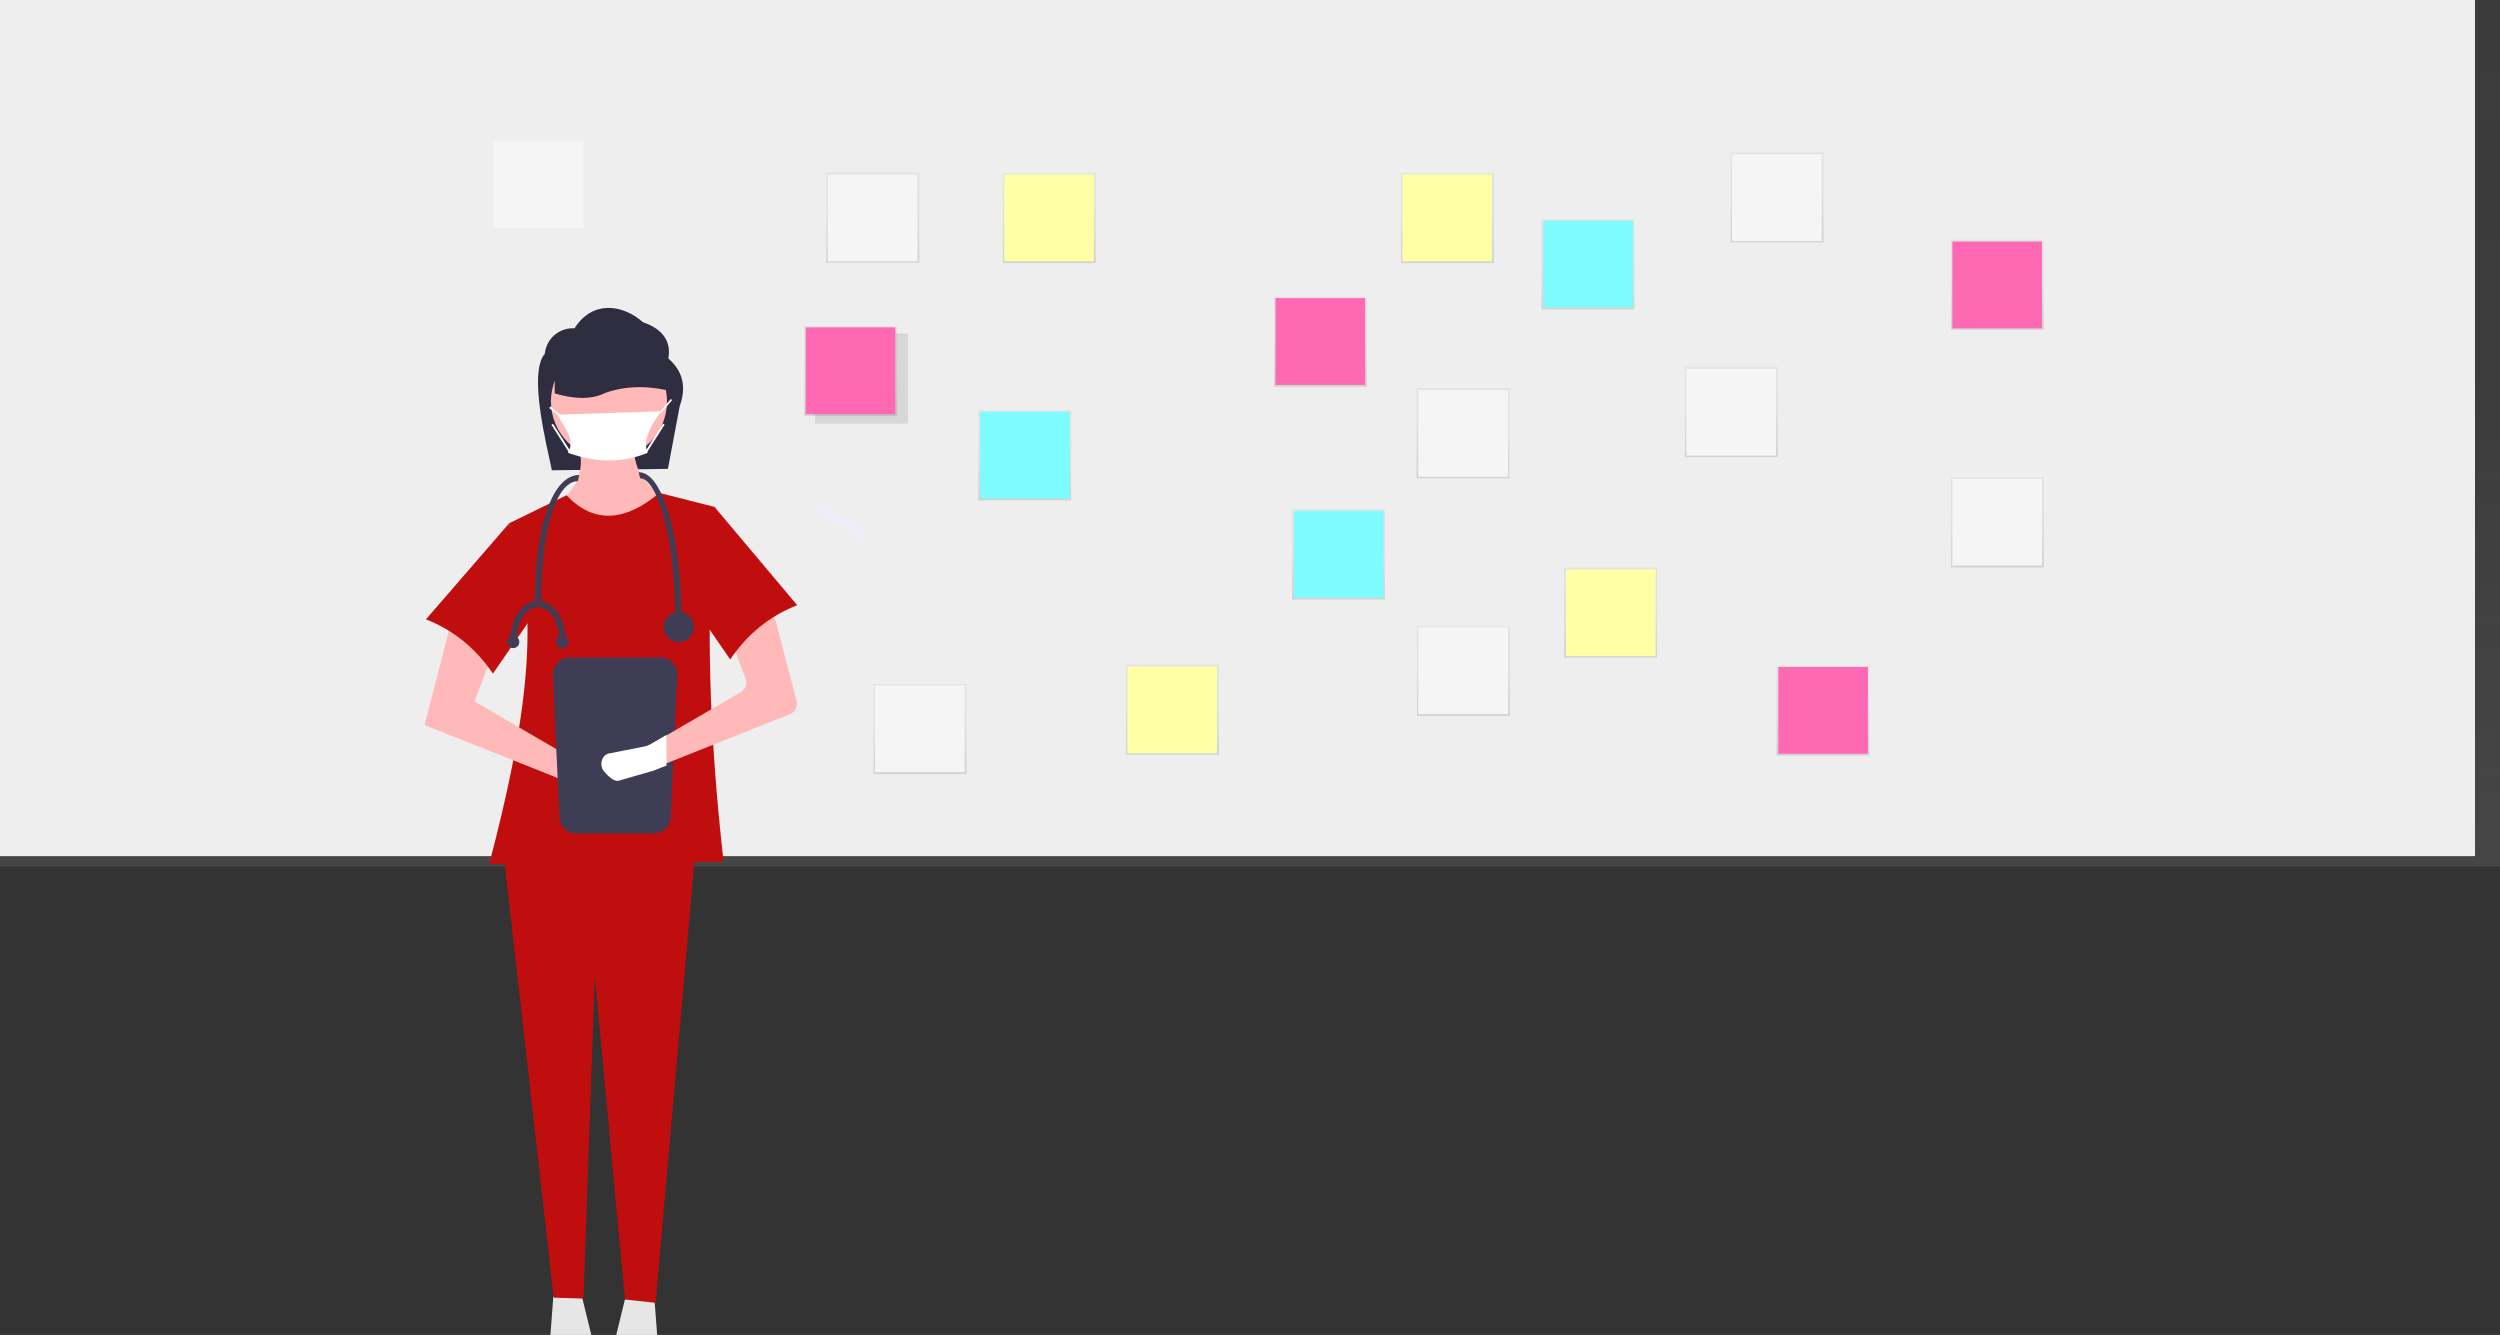 <?xml version="1.0" encoding="utf-8"?>
<!-- Generator: Adobe Illustrator 24.2.1, SVG Export Plug-In . SVG Version: 6.00 Build 0)  -->
<svg version="1.1" id="Layer_1" xmlns="http://www.w3.org/2000/svg" xmlns:xlink="http://www.w3.org/1999/xlink" x="0px" y="0px"
	 viewBox="0 0 530 283" style="enable-background:new 0 0 530 283;" xml:space="preserve">
<rect x="0" y="0" width="530" height="283" fill="#333333" stroke="none"/>
<style type="text/css">
	.st0{fill:url(#SVGID_1_);}
	.st1{fill:#EEEEEE;}
	.st2{fill:url(#SVGID_2_);}
	.st3{fill:#F5F5F5;}
	.st4{fill:url(#SVGID_3_);}
	.st5{fill:url(#SVGID_4_);}
	.st6{fill:url(#SVGID_5_);}
	.st7{fill:url(#SVGID_6_);}
	.st8{fill:url(#SVGID_7_);}
	.st9{fill:url(#SVGID_8_);}
	.st10{fill:url(#SVGID_9_);}
	.st11{fill:#7CFCFF;}
	.st12{fill:url(#SVGID_10_);}
	.st13{fill:url(#SVGID_11_);}
	.st14{fill:url(#SVGID_12_);}
	.st15{fill:#FFFFA5;}
	.st16{fill:url(#SVGID_13_);}
	.st17{fill:url(#SVGID_14_);}
	.st18{fill:url(#SVGID_15_);}
	.st19{fill:url(#SVGID_16_);}
	.st20{fill:#FF69B4;}
	.st21{opacity:0.1;enable-background:new    ;}
	.st22{fill:url(#SVGID_17_);}
	.st23{fill:url(#SVGID_18_);}
	.st24{fill:url(#SVGID_19_);}
	.st25{fill:#EDEEF9;}
	.st26{fill:#2F2E41;}
	.st27{fill:#FFB9B9;}
	.st28{fill:#E6E6E6;}
	.st29{fill:#C00D0D;}
	.st30{fill:#3F3D56;}
	.st31{fill:#FFFFFF;}
</style>
<linearGradient id="SVGID_1_" gradientUnits="userSpaceOnUse" x1="258.216" y1="99.252" x2="258.216" y2="293" gradientTransform="matrix(1 0 0 -1 0 283)">
	<stop  offset="0" style="stop-color:#808080;stop-opacity:0.25"/>
	<stop  offset="0.535" style="stop-color:#808080;stop-opacity:0.12"/>
	<stop  offset="1" style="stop-color:#808080;stop-opacity:0.1"/>
</linearGradient>
<rect x="-13.6" y="-10" class="st0" width="543.6" height="193.7"/>
<rect x="-7.5" y="-8.6" class="st1" width="532.2" height="190.1"/>
<linearGradient id="SVGID_2_" gradientUnits="userSpaceOnUse" x1="310.186" y1="181.572" x2="310.186" y2="200.664" gradientTransform="matrix(1 0 0 -1 0 283)">
	<stop  offset="0" style="stop-color:#808080;stop-opacity:0.25"/>
	<stop  offset="0.535" style="stop-color:#808080;stop-opacity:0.12"/>
	<stop  offset="1" style="stop-color:#808080;stop-opacity:0.1"/>
</linearGradient>
<rect x="300.3" y="82.3" class="st2" width="19.7" height="19.1"/>
<rect x="300.7" y="82.7" class="st3" width="19" height="18.4"/>
<linearGradient id="SVGID_3_" gradientUnits="userSpaceOnUse" x1="195.065" y1="118.956" x2="195.065" y2="138.047" gradientTransform="matrix(1 0 0 -1 0 283)">
	<stop  offset="0" style="stop-color:#808080;stop-opacity:0.25"/>
	<stop  offset="0.535" style="stop-color:#808080;stop-opacity:0.12"/>
	<stop  offset="1" style="stop-color:#808080;stop-opacity:0.1"/>
</linearGradient>
<rect x="185.2" y="145" class="st4" width="19.7" height="19.1"/>
<rect x="185.5" y="145.3" class="st3" width="19" height="18.4"/>
<linearGradient id="SVGID_4_" gradientUnits="userSpaceOnUse" x1="367.04" y1="186.06" x2="367.04" y2="205.152" gradientTransform="matrix(1 0 0 -1 0 283)">
	<stop  offset="0" style="stop-color:#808080;stop-opacity:0.25"/>
	<stop  offset="0.535" style="stop-color:#808080;stop-opacity:0.12"/>
	<stop  offset="1" style="stop-color:#808080;stop-opacity:0.1"/>
</linearGradient>
<rect x="357.2" y="77.8" class="st5" width="19.7" height="19.1"/>
<rect x="357.5" y="78.2" class="st3" width="19" height="18.4"/>
<linearGradient id="SVGID_5_" gradientUnits="userSpaceOnUse" x1="310.257" y1="131.223" x2="310.257" y2="150.314" gradientTransform="matrix(1 0 0 -1 0 283)">
	<stop  offset="0" style="stop-color:#808080;stop-opacity:0.25"/>
	<stop  offset="0.535" style="stop-color:#808080;stop-opacity:0.12"/>
	<stop  offset="1" style="stop-color:#808080;stop-opacity:0.1"/>
</linearGradient>
<rect x="300.4" y="132.7" class="st6" width="19.7" height="19.1"/>
<rect x="300.7" y="133" class="st3" width="19" height="18.4"/>
<linearGradient id="SVGID_6_" gradientUnits="userSpaceOnUse" x1="185.024" y1="227.286" x2="185.024" y2="246.378" gradientTransform="matrix(1 0 0 -1 0 283)">
	<stop  offset="0" style="stop-color:#808080;stop-opacity:0.25"/>
	<stop  offset="0.535" style="stop-color:#808080;stop-opacity:0.12"/>
	<stop  offset="1" style="stop-color:#808080;stop-opacity:0.1"/>
</linearGradient>
<rect x="175.2" y="36.6" class="st7" width="19.7" height="19.1"/>
<rect x="175.5" y="37" class="st3" width="19" height="18.4"/>
<linearGradient id="SVGID_7_" gradientUnits="userSpaceOnUse" x1="376.763" y1="231.564" x2="376.763" y2="250.656" gradientTransform="matrix(1 0 0 -1 0 283)">
	<stop  offset="0" style="stop-color:#808080;stop-opacity:0.25"/>
	<stop  offset="0.535" style="stop-color:#808080;stop-opacity:0.12"/>
	<stop  offset="1" style="stop-color:#808080;stop-opacity:0.1"/>
</linearGradient>
<rect x="366.9" y="32.3" class="st8" width="19.7" height="19.1"/>
<rect x="367.2" y="32.7" class="st3" width="19" height="18.4"/>
<linearGradient id="SVGID_8_" gradientUnits="userSpaceOnUse" x1="423.433" y1="162.725" x2="423.433" y2="181.817" gradientTransform="matrix(1 0 0 -1 0 283)">
	<stop  offset="0" style="stop-color:#808080;stop-opacity:0.25"/>
	<stop  offset="0.535" style="stop-color:#808080;stop-opacity:0.12"/>
	<stop  offset="1" style="stop-color:#808080;stop-opacity:0.1"/>
</linearGradient>
<rect x="413.6" y="101.2" class="st9" width="19.7" height="19.1"/>
<rect x="413.9" y="101.5" class="st3" width="19" height="18.4"/>
<rect x="104.7" y="30" class="st3" width="19" height="18.4"/>
<linearGradient id="SVGID_9_" gradientUnits="userSpaceOnUse" x1="336.701" y1="217.397" x2="336.701" y2="236.488" gradientTransform="matrix(1 0 0 -1 0 283)">
	<stop  offset="0" style="stop-color:#808080;stop-opacity:0.25"/>
	<stop  offset="0.535" style="stop-color:#808080;stop-opacity:0.12"/>
	<stop  offset="1" style="stop-color:#808080;stop-opacity:0.1"/>
</linearGradient>
<rect x="326.8" y="46.5" class="st10" width="19.7" height="19.1"/>
<rect x="327.2" y="46.8" class="st11" width="19" height="18.4"/>
<linearGradient id="SVGID_10_" gradientUnits="userSpaceOnUse" x1="217.302" y1="176.949" x2="217.302" y2="196.04" gradientTransform="matrix(1 0 0 -1 0 283)">
	<stop  offset="0" style="stop-color:#808080;stop-opacity:0.25"/>
	<stop  offset="0.535" style="stop-color:#808080;stop-opacity:0.12"/>
	<stop  offset="1" style="stop-color:#808080;stop-opacity:0.1"/>
</linearGradient>
<rect x="207.4" y="87" class="st12" width="19.7" height="19.1"/>
<rect x="207.8" y="87.3" class="st11" width="19" height="18.4"/>
<linearGradient id="SVGID_11_" gradientUnits="userSpaceOnUse" x1="283.808" y1="155.947" x2="283.808" y2="175.039" gradientTransform="matrix(1 0 0 -1 0 283)">
	<stop  offset="0" style="stop-color:#808080;stop-opacity:0.25"/>
	<stop  offset="0.535" style="stop-color:#808080;stop-opacity:0.12"/>
	<stop  offset="1" style="stop-color:#808080;stop-opacity:0.1"/>
</linearGradient>
<rect x="273.9" y="108" class="st13" width="19.7" height="19.1"/>
<rect x="274.3" y="108.3" class="st11" width="19" height="18.4"/>
<linearGradient id="SVGID_12_" gradientUnits="userSpaceOnUse" x1="306.861" y1="227.203" x2="306.861" y2="246.294" gradientTransform="matrix(1 0 0 -1 0 283)">
	<stop  offset="0" style="stop-color:#808080;stop-opacity:0.25"/>
	<stop  offset="0.535" style="stop-color:#808080;stop-opacity:0.12"/>
	<stop  offset="1" style="stop-color:#808080;stop-opacity:0.1"/>
</linearGradient>
<rect x="297" y="36.7" class="st14" width="19.7" height="19.1"/>
<rect x="297.3" y="37" class="st15" width="19" height="18.4"/>
<linearGradient id="SVGID_13_" gradientUnits="userSpaceOnUse" x1="341.475" y1="143.585" x2="341.475" y2="162.676" gradientTransform="matrix(1 0 0 -1 0 283)">
	<stop  offset="0" style="stop-color:#808080;stop-opacity:0.25"/>
	<stop  offset="0.535" style="stop-color:#808080;stop-opacity:0.12"/>
	<stop  offset="1" style="stop-color:#808080;stop-opacity:0.1"/>
</linearGradient>
<rect x="331.6" y="120.3" class="st16" width="19.7" height="19.1"/>
<rect x="332" y="120.7" class="st15" width="19" height="18.4"/>
<linearGradient id="SVGID_14_" gradientUnits="userSpaceOnUse" x1="222.465" y1="227.203" x2="222.465" y2="246.294" gradientTransform="matrix(1 0 0 -1 0 283)">
	<stop  offset="0" style="stop-color:#808080;stop-opacity:0.25"/>
	<stop  offset="0.535" style="stop-color:#808080;stop-opacity:0.12"/>
	<stop  offset="1" style="stop-color:#808080;stop-opacity:0.1"/>
</linearGradient>
<rect x="212.6" y="36.7" class="st17" width="19.7" height="19.1"/>
<rect x="212.9" y="37" class="st15" width="19" height="18.4"/>
<linearGradient id="SVGID_15_" gradientUnits="userSpaceOnUse" x1="248.523" y1="122.972" x2="248.523" y2="142.063" gradientTransform="matrix(1 0 0 -1 0 283)">
	<stop  offset="0" style="stop-color:#808080;stop-opacity:0.25"/>
	<stop  offset="0.535" style="stop-color:#808080;stop-opacity:0.12"/>
	<stop  offset="1" style="stop-color:#808080;stop-opacity:0.1"/>
</linearGradient>
<rect x="238.7" y="140.9" class="st18" width="19.7" height="19.1"/>
<rect x="239" y="141.3" class="st15" width="19" height="18.4"/>
<linearGradient id="SVGID_16_" gradientUnits="userSpaceOnUse" x1="279.93" y1="201.022" x2="279.93" y2="220.114" gradientTransform="matrix(1 0 0 -1 0 283)">
	<stop  offset="0" style="stop-color:#808080;stop-opacity:0.25"/>
	<stop  offset="0.535" style="stop-color:#808080;stop-opacity:0.12"/>
	<stop  offset="1" style="stop-color:#808080;stop-opacity:0.1"/>
</linearGradient>
<rect x="270.1" y="62.9" class="st19" width="19.7" height="19.1"/>
<rect x="270.4" y="63.2" class="st20" width="19" height="18.4"/>
<rect x="172.8" y="70.7" class="st21" width="19.7" height="19.1"/>
<linearGradient id="SVGID_17_" gradientUnits="userSpaceOnUse" x1="180.367" y1="194.799" x2="180.367" y2="213.891" gradientTransform="matrix(1 0 0 -1 0 283)">
	<stop  offset="0" style="stop-color:#808080;stop-opacity:0.25"/>
	<stop  offset="0.535" style="stop-color:#808080;stop-opacity:0.12"/>
	<stop  offset="1" style="stop-color:#808080;stop-opacity:0.1"/>
</linearGradient>
<rect x="170.5" y="69.1" class="st22" width="19.7" height="19.1"/>
<rect x="170.8" y="69.4" class="st20" width="19" height="18.4"/>
<linearGradient id="SVGID_18_" gradientUnits="userSpaceOnUse" x1="423.442" y1="213.079" x2="423.442" y2="232.17" gradientTransform="matrix(1 0 0 -1 0 283)">
	<stop  offset="0" style="stop-color:#808080;stop-opacity:0.25"/>
	<stop  offset="0.535" style="stop-color:#808080;stop-opacity:0.12"/>
	<stop  offset="1" style="stop-color:#808080;stop-opacity:0.1"/>
</linearGradient>
<rect x="413.6" y="50.8" class="st23" width="19.7" height="19.1"/>
<rect x="413.9" y="51.2" class="st20" width="19" height="18.4"/>
<linearGradient id="SVGID_19_" gradientUnits="userSpaceOnUse" x1="386.495" y1="122.849" x2="386.495" y2="141.94" gradientTransform="matrix(1 0 0 -1 0 283)">
	<stop  offset="0" style="stop-color:#808080;stop-opacity:0.25"/>
	<stop  offset="0.535" style="stop-color:#808080;stop-opacity:0.12"/>
	<stop  offset="1" style="stop-color:#808080;stop-opacity:0.1"/>
</linearGradient>
<rect x="376.6" y="141.1" class="st24" width="19.7" height="19.1"/>
<rect x="377" y="141.4" class="st20" width="19" height="18.4"/>
<polygon class="st25" points="172.5,108.2 173.6,106.8 183.2,112.4 183.2,114.9 "/>
<path class="st26" d="M141.6,99.4L117,99.7c-1.2-5.7-5-20.7-1.5-24.7c0.3-3.2,3.1-5.6,6.3-5.4l0,0c3.8-6,10.2-5.1,14.5-1.3
	c4.3,1.5,6,4.1,5.4,7.7c3.2,2.8,3.8,6.2,2.4,10.1L141.6,99.4z"/>
<path class="st27" d="M139.2,114.6l-17.8-2.5l-3.6-5.2c4.9-3.2,6.6-7.8,4.4-13.9l12.3-0.3c-0.6,5.5,1.2,9.7,6.3,12.3L139.2,114.6z"
	/>
<path class="st28" d="M117.3,274.9l-0.7,9.3c-0.1,1.6,1.1,3,2.7,3.2c0.1,0,0.3,0,0.4,0l4.8-0.3c0.8-0.1,1.5-0.8,1.4-1.6
	c0-0.1,0-0.2,0-0.3l-2.6-10.6L117.3,274.9z"/>
<path class="st28" d="M132.7,274.6l-2.6,10.6c-0.2,0.8,0.3,1.6,1.1,1.8c0.1,0,0.2,0,0.3,0l4.8,0.3c1.6,0.1,3-1.1,3.1-2.8
	c0-0.1,0-0.3,0-0.4l-0.7-9.3L132.7,274.6z"/>
<polygon class="st29" points="139,276.2 132.5,275.5 126.1,207 123.7,275.3 117.4,275.1 106.7,180.5 147.4,180.5 "/>
<circle class="st27" cx="129.1" cy="85.1" r="12.3"/>
<path class="st29" d="M153.4,182.7l-49.7,0.5c7.4-28.1,11.8-54.2,4.1-72.2l12.3-6c5.9,6.2,12.5,5.5,19.7-0.5l11.8,3
	C149.5,131,150.4,156.3,153.4,182.7z"/>
<path class="st27" d="M90,153.7l30.9,12.3l6.9,2c1.3,0.4,2.6-0.4,3-1.6c0,0,0-0.1,0-0.1l0,0c0.3-1.1-0.3-2.3-1.4-2.8l-7.2-2.2
	l-21.6-12.6l4.5-11.9l-9.4-5.1L90,153.7z"/>
<path class="st29" d="M90.3,131.3c5.9,2.3,10.6,6.2,14.2,11.5l11.5-16.7l-8.2-15L90.3,131.3z"/>
<path class="st26" d="M143,83.1c-5-1.3-9.9-1.5-14.7,0.2c-3,1.5-6.7,1.3-10.7,0.1V71.1l21.9,0.6L143,83.1z"/>
<path class="st30" d="M120.8,139.4c-2,0-3.6,1.6-3.6,3.6l1.4,30.1c0,2,1.6,3.6,3.6,3.6h16.4c2,0,3.6-1.6,3.6-3.6l1.4-30.1
	c0-2-1.6-3.6-3.6-3.6H120.8z"/>
<path class="st27" d="M167.5,151.4l-26.9,10.7l-2,0.8c-0.1,0-0.1,0-0.2,0.1l-6.8,2c-0.9,0.3-2.1-0.9-2.8-1.7c-0.7-0.8-0.7-2-0.1-2.9
	c0.1-0.1,0.2-0.2,0.3-0.3c0.3-0.2,0.6-0.3,0.9-0.4l6.8-1.3c0.2,0,0.5-0.1,0.7-0.3l3.2-1.8l16.5-9.6c0.9-0.5,1.4-1.7,1-2.7l-3.1-8.3
	c-0.4-1,0-2.2,1-2.8l5.2-2.8c1.1-0.6,2.4-0.2,3,0.9c0.1,0.2,0.1,0.3,0.2,0.5l4.5,17.2C169.1,149.9,168.5,151,167.5,151.4z"/>
<path class="st29" d="M169,128.3c-5.9,2.3-10.6,6.2-14.2,11.5l-11.5-16.7l8.2-15.6L169,128.3z"/>
<path class="st31" d="M137.3,96c-5.4,2.2-11,2.1-16.9,0c1.7-2.9-0.8-5.2-2.2-8.1l21.9-0.7C138.5,89.8,136,92.8,137.3,96z"/>
<polygon class="st31" points="139.9,87.7 139.7,87.5 140.1,87.1 142.2,84.6 142.5,84.8 140.3,87.4 "/>
<rect x="117.5" y="85.8" transform="matrix(0.64 -0.768 0.768 0.64 -24.667 121.82)" class="st31" width="0.4" height="2.8"/>
<rect x="135.3" y="92.7" transform="matrix(0.537 -0.844 0.844 0.537 -14.094 160.13)" class="st31" width="7" height="0.4"/>
<rect x="118.7" y="89.4" transform="matrix(0.844 -0.537 0.537 0.844 -31.292 78.348)" class="st31" width="0.4" height="7"/>
<path class="st31" d="M141.3,155.8v6.5l-2.3,0.9c-0.1,0-0.1,0.1-0.2,0.1l-7.6,2.2c-1,0.3-2.3-1-3.1-1.9c-0.8-0.9-0.8-2.3-0.1-3.2
	c0.1-0.1,0.2-0.2,0.3-0.3c0.3-0.2,0.6-0.4,1-0.4l7.6-1.5c0.3-0.1,0.5-0.2,0.8-0.3L141.3,155.8z"/>
<path class="st30" d="M144.5,132.6h-1.3c0-18.4-3.8-31.2-7.5-31.2l-0.3-1.3c3.3,0,5.4,5.3,6.6,9.8C143.7,116,144.5,124,144.5,132.6z
	"/>
<path class="st30" d="M114.7,128h-1.3c0-16.8,3.8-27.3,9.4-27.3l-0.3,1.3C118.6,102,114.7,110.1,114.7,128z"/>
<circle class="st30" cx="143.9" cy="132.9" r="3.2"/>
<path class="st30" d="M109.5,135.8h-1.3c0-4.7,2.6-8.4,5.8-8.4v1.3C111.5,128.7,109.5,131.9,109.5,135.8z"/>
<path class="st30" d="M119.9,135.8h-1.3c0-3.9-2-7.1-4.5-7.1v-1.3C117.2,127.4,119.9,131.2,119.9,135.8z"/>
<circle class="st30" cx="119.2" cy="136.1" r="1.3"/>
<circle class="st30" cx="108.8" cy="136.1" r="1.3"/>
</svg>
